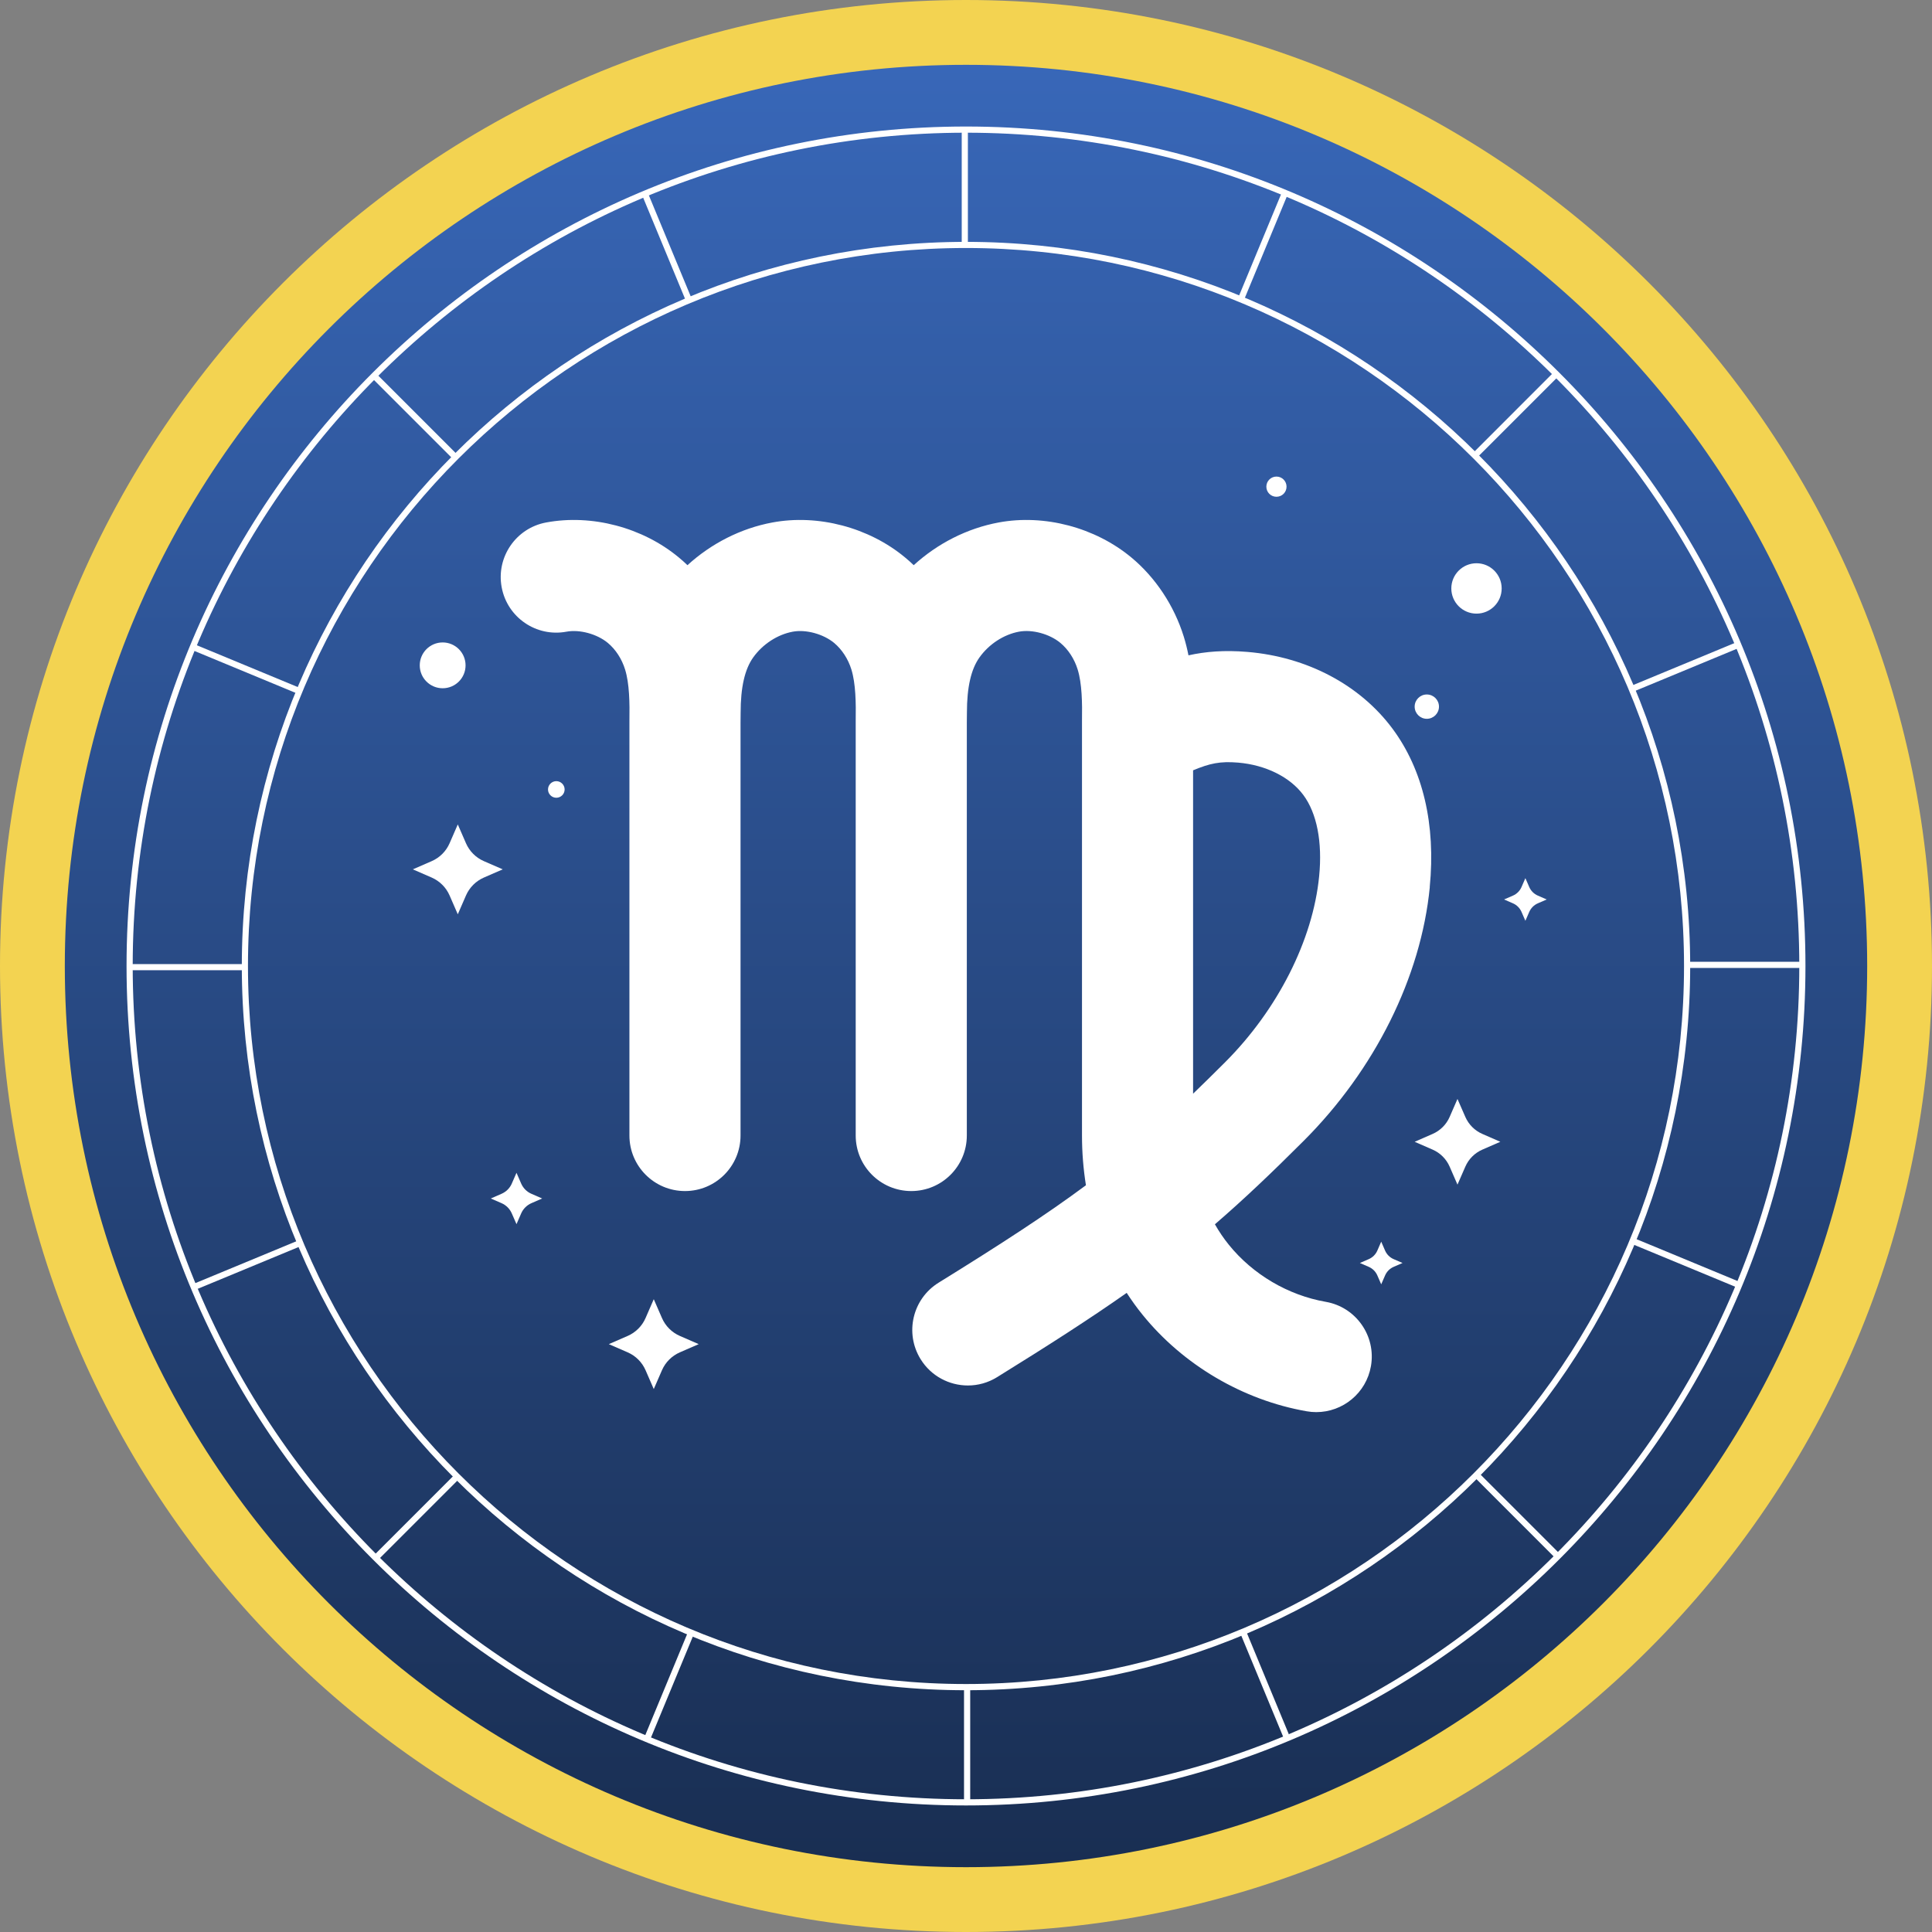 <svg width="80" height="80" viewBox="0 0 80 80" fill="none" xmlns="http://www.w3.org/2000/svg">
<rect x="0" y="0" width="80" height="80" fill="#808080" stroke="none"/>
<path d="M40 80C62.091 80 80 62.091 80 40C80 17.909 62.091 0 40 0C17.909 0 0 17.909 0 40C0 62.091 17.909 80 40 80Z" fill="#F3D351"/>
<path d="M40 77.316C60.609 77.316 77.316 60.609 77.316 40C77.316 19.391 60.609 2.684 40 2.684C19.391 2.684 2.684 19.391 2.684 40C2.684 60.609 19.391 77.316 40 77.316Z" fill="url(#paint0_linear_1709_6168)"/>
<path d="M39.95 10.186C39.88 10.186 39.823 10.128 39.823 10.058V5.517C39.823 5.447 39.88 5.39 39.95 5.39C40.021 5.39 40.078 5.447 40.078 5.517V10.058C40.078 10.128 40.021 10.186 39.95 10.186Z" fill="white"/>
<path d="M28.496 12.483C28.447 12.483 28.399 12.454 28.379 12.404L26.641 8.208C26.614 8.143 26.645 8.068 26.71 8.041C26.775 8.014 26.85 8.045 26.877 8.11L28.615 12.306C28.642 12.371 28.611 12.446 28.546 12.473C28.53 12.479 28.514 12.483 28.498 12.483H28.496Z" fill="white"/>
<path d="M18.793 18.989C18.759 18.989 18.727 18.977 18.702 18.952L15.492 15.742C15.442 15.692 15.442 15.612 15.492 15.562C15.542 15.512 15.622 15.512 15.672 15.562L18.882 18.772C18.932 18.822 18.932 18.902 18.882 18.952C18.857 18.978 18.825 18.989 18.791 18.989H18.793Z" fill="white"/>
<path d="M12.318 28.712C12.301 28.712 12.284 28.71 12.269 28.702L8.074 26.964C8.008 26.937 7.978 26.862 8.005 26.797C8.031 26.731 8.106 26.701 8.172 26.727L12.367 28.465C12.433 28.492 12.463 28.568 12.437 28.633C12.416 28.681 12.369 28.712 12.319 28.712H12.318Z" fill="white"/>
<path d="M10.055 40.175H5.515C5.444 40.175 5.387 40.118 5.387 40.048C5.387 39.977 5.444 39.92 5.515 39.92H10.055C10.126 39.92 10.183 39.977 10.183 40.048C10.183 40.118 10.126 40.175 10.055 40.175Z" fill="white"/>
<path d="M8.16 53.368C8.11 53.368 8.063 53.339 8.042 53.289C8.015 53.224 8.046 53.149 8.111 53.122L12.307 51.384C12.372 51.357 12.447 51.388 12.474 51.453C12.501 51.518 12.47 51.593 12.405 51.62L8.21 53.358C8.193 53.365 8.178 53.368 8.161 53.368H8.16Z" fill="white"/>
<path d="M26.846 72.006C26.829 72.006 26.813 72.003 26.797 71.995C26.732 71.969 26.701 71.893 26.728 71.828L28.466 67.632C28.493 67.567 28.567 67.537 28.634 67.563C28.699 67.59 28.73 67.666 28.703 67.731L26.965 71.926C26.944 71.975 26.897 72.006 26.847 72.006H26.846Z" fill="white"/>
<path d="M15.649 64.546C15.616 64.546 15.584 64.533 15.558 64.509C15.508 64.459 15.508 64.379 15.558 64.329L18.769 61.118C18.818 61.069 18.899 61.069 18.949 61.118C18.999 61.168 18.999 61.249 18.949 61.299L15.739 64.509C15.713 64.534 15.681 64.546 15.648 64.546H15.649Z" fill="white"/>
<path d="M40.046 74.612C39.975 74.612 39.918 74.554 39.918 74.484V69.943C39.918 69.873 39.975 69.815 40.046 69.815C40.116 69.815 40.174 69.873 40.174 69.943V74.484C40.174 74.554 40.116 74.612 40.046 74.612Z" fill="white"/>
<path d="M53.24 71.969C53.19 71.969 53.143 71.939 53.122 71.889L51.384 67.694C51.357 67.629 51.388 67.553 51.453 67.526C51.518 67.499 51.593 67.53 51.621 67.595L53.359 71.791C53.386 71.856 53.355 71.931 53.29 71.958C53.273 71.965 53.258 71.969 53.241 71.969H53.24Z" fill="white"/>
<path d="M64.417 64.478C64.384 64.478 64.352 64.465 64.327 64.441L61.117 61.23C61.067 61.18 61.067 61.1 61.117 61.05C61.166 61 61.247 61 61.297 61.05L64.507 64.26C64.557 64.31 64.557 64.391 64.507 64.441C64.481 64.466 64.449 64.478 64.416 64.478H64.417Z" fill="white"/>
<path d="M71.876 53.282C71.86 53.282 71.843 53.279 71.828 53.271L67.632 51.533C67.567 51.506 67.537 51.431 67.563 51.366C67.59 51.301 67.664 51.27 67.731 51.297L71.926 53.035C71.992 53.062 72.022 53.137 71.995 53.202C71.975 53.251 71.928 53.282 71.878 53.282H71.876Z" fill="white"/>
<path d="M67.644 28.625C67.594 28.625 67.547 28.596 67.526 28.546C67.499 28.481 67.53 28.405 67.595 28.379L71.791 26.641C71.856 26.614 71.93 26.644 71.958 26.71C71.985 26.775 71.954 26.85 71.889 26.877L67.694 28.615C67.677 28.621 67.662 28.625 67.645 28.625H67.644Z" fill="white"/>
<path d="M74.482 40.081H69.941C69.871 40.081 69.814 40.023 69.814 39.953C69.814 39.883 69.871 39.825 69.941 39.825H74.482C74.552 39.825 74.61 39.883 74.61 39.953C74.61 40.023 74.552 40.081 74.482 40.081Z" fill="white"/>
<path d="M61.137 18.921C61.104 18.921 61.072 18.908 61.047 18.884C60.997 18.834 60.997 18.753 61.047 18.704L64.257 15.493C64.307 15.444 64.387 15.444 64.437 15.493C64.487 15.543 64.487 15.624 64.437 15.674L61.227 18.884C61.201 18.909 61.169 18.921 61.136 18.921H61.137Z" fill="white"/>
<path d="M51.414 12.446C51.397 12.446 51.381 12.444 51.365 12.436C51.3 12.409 51.27 12.334 51.296 12.268L53.034 8.073C53.061 8.008 53.135 7.977 53.202 8.004C53.267 8.031 53.298 8.106 53.271 8.171L51.533 12.367C51.512 12.415 51.465 12.446 51.415 12.446H51.414Z" fill="white"/>
<path d="M40 74.76C20.833 74.76 5.24 59.166 5.24 40C5.24 20.833 20.833 5.239 40 5.239C59.167 5.239 74.76 20.833 74.76 40C74.76 59.166 59.167 74.76 40 74.76ZM40 5.495C20.974 5.495 5.495 20.973 5.495 40C5.495 59.026 20.974 74.504 40 74.504C59.026 74.504 74.505 59.026 74.505 40C74.505 20.973 59.026 5.495 40 5.495Z" fill="white"/>
<path d="M40 69.989C23.465 69.989 10.013 56.537 10.013 40.002C10.013 23.466 23.465 10.015 40 10.015C56.536 10.015 69.987 23.466 69.987 40.002C69.987 56.537 56.536 69.989 40 69.989ZM40 10.269C23.605 10.269 10.268 23.607 10.268 40.001C10.268 56.394 23.607 69.732 40 69.732C56.394 69.732 69.732 56.394 69.732 40.001C69.732 23.607 56.394 10.269 40 10.269Z" fill="white"/>
<path d="M27.071 53.797L27.411 54.578C27.555 54.909 27.82 55.173 28.151 55.318L28.932 55.658L28.151 55.998C27.82 56.142 27.555 56.407 27.411 56.737L27.071 57.518L26.731 56.737C26.587 56.407 26.322 56.142 25.991 55.998L25.21 55.658L25.991 55.318C26.322 55.173 26.587 54.909 26.731 54.578L27.071 53.797Z" fill="white"/>
<path d="M18.956 34.138L19.296 34.919C19.44 35.249 19.705 35.514 20.036 35.658L20.817 35.998L20.036 36.338C19.705 36.483 19.44 36.747 19.296 37.078L18.956 37.859L18.616 37.078C18.472 36.747 18.207 36.483 17.876 36.338L17.095 35.998L17.876 35.658C18.207 35.514 18.472 35.249 18.616 34.919L18.956 34.138Z" fill="white"/>
<path d="M60.351 45.505L60.676 46.249C60.814 46.564 61.066 46.817 61.382 46.954L62.125 47.279L61.382 47.603C61.066 47.741 60.813 47.993 60.676 48.309L60.351 49.053L60.027 48.309C59.889 47.993 59.637 47.74 59.321 47.603L58.578 47.279L59.321 46.954C59.637 46.816 59.89 46.564 60.027 46.249L60.351 45.505Z" fill="white"/>
<path d="M63.163 36.362L63.324 36.733C63.393 36.89 63.519 37.015 63.676 37.084L64.046 37.245L63.676 37.406C63.519 37.475 63.393 37.601 63.324 37.758L63.163 38.128L63.002 37.758C62.933 37.601 62.808 37.475 62.651 37.406L62.28 37.245L62.651 37.084C62.808 37.015 62.933 36.89 63.002 36.733L63.163 36.362Z" fill="white"/>
<path d="M57.193 51.415L57.354 51.786C57.423 51.943 57.548 52.068 57.705 52.137L58.076 52.298L57.705 52.459C57.548 52.528 57.423 52.653 57.354 52.811L57.193 53.181L57.032 52.811C56.963 52.653 56.837 52.528 56.68 52.459L56.31 52.298L56.68 52.137C56.837 52.068 56.963 51.943 57.032 51.786L57.193 51.415Z" fill="white"/>
<path d="M21.387 48.563L21.581 49.01C21.664 49.199 21.815 49.351 22.004 49.432L22.45 49.627L22.004 49.821C21.815 49.904 21.663 50.055 21.581 50.244L21.387 50.69L21.192 50.244C21.109 50.055 20.958 49.903 20.769 49.821L20.323 49.627L20.769 49.432C20.958 49.349 21.11 49.199 21.192 49.01L21.387 48.563Z" fill="white"/>
<path d="M18.33 28.499C18.853 28.499 19.278 28.075 19.278 27.551C19.278 27.027 18.853 26.602 18.33 26.602C17.806 26.602 17.381 27.027 17.381 27.551C17.381 28.075 17.806 28.499 18.33 28.499Z" fill="white"/>
<path d="M61.139 25.409C61.714 25.409 62.181 24.942 62.181 24.366C62.181 23.79 61.714 23.323 61.139 23.323C60.563 23.323 60.096 23.79 60.096 24.366C60.096 24.942 60.563 25.409 61.139 25.409Z" fill="white"/>
<path d="M23.38 32.69C23.38 32.88 23.225 33.033 23.036 33.033C22.847 33.033 22.692 32.879 22.692 32.69C22.692 32.5 22.847 32.346 23.036 32.346C23.225 32.346 23.38 32.5 23.38 32.69Z" fill="white"/>
<path d="M53.273 20.152C53.273 20.384 53.086 20.57 52.855 20.57C52.624 20.57 52.437 20.384 52.437 20.152C52.437 19.921 52.624 19.734 52.855 19.734C53.086 19.734 53.273 19.921 53.273 20.152Z" fill="white"/>
<path d="M59.081 29.764C59.359 29.764 59.585 29.538 59.585 29.26C59.585 28.982 59.359 28.757 59.081 28.757C58.803 28.757 58.578 28.982 58.578 29.26C58.578 29.538 58.803 29.764 59.081 29.764Z" fill="white"/>
<path d="M59.202 36.734C59.456 34.142 58.923 31.874 57.661 30.174C56.313 28.359 54.122 27.2 51.649 26.994C50.695 26.914 49.914 26.98 49.212 27.136C49.161 26.877 49.097 26.617 49.017 26.359C48.619 25.079 47.849 23.916 46.847 23.084C45.348 21.838 43.242 21.282 41.35 21.635C40.048 21.877 38.822 22.502 37.835 23.403C37.72 23.292 37.601 23.185 37.478 23.084C35.979 21.838 33.873 21.282 31.982 21.635C30.679 21.877 29.454 22.502 28.466 23.403C28.351 23.292 28.232 23.185 28.109 23.084C26.61 21.838 24.503 21.282 22.613 21.635C21.364 21.867 20.54 23.069 20.773 24.317C21.005 25.566 22.206 26.39 23.455 26.157C24.001 26.055 24.722 26.251 25.168 26.621C25.493 26.892 25.748 27.283 25.884 27.724C26.063 28.302 26.076 29.097 26.063 29.87C26.063 29.883 26.063 29.895 26.063 29.908V47.019C26.063 48.289 27.093 49.319 28.364 49.319C29.634 49.319 30.664 48.289 30.664 47.019V29.927C30.667 29.792 30.668 29.655 30.668 29.518C30.668 29.517 30.668 29.515 30.668 29.513C30.668 28.462 30.838 27.713 31.189 27.222C31.582 26.672 32.193 26.275 32.825 26.157C33.371 26.055 34.09 26.251 34.538 26.621C34.863 26.892 35.118 27.283 35.255 27.724C35.433 28.302 35.446 29.097 35.433 29.87C35.433 29.883 35.433 29.895 35.433 29.908V47.019C35.433 48.289 36.463 49.319 37.734 49.319C39.004 49.319 40.034 48.289 40.034 47.019V29.926C40.037 29.791 40.038 29.655 40.038 29.518C40.038 29.516 40.038 29.515 40.038 29.512C40.038 28.46 40.208 27.711 40.559 27.221C40.952 26.671 41.562 26.274 42.195 26.156C42.741 26.054 43.46 26.249 43.907 26.62C44.233 26.891 44.488 27.282 44.624 27.723C44.803 28.3 44.816 29.095 44.803 29.869C44.803 29.881 44.803 29.894 44.803 29.907V47.023C44.803 47.727 44.86 48.413 44.966 49.079C43.357 50.272 41.486 51.493 38.866 53.113C37.786 53.782 37.451 55.199 38.12 56.28C38.554 56.983 39.308 57.37 40.079 57.37C40.492 57.37 40.909 57.259 41.286 57.026C43.469 55.675 45.176 54.575 46.654 53.535C46.856 53.846 47.072 54.148 47.307 54.437C48.99 56.52 51.469 57.978 54.107 58.438C54.241 58.462 54.374 58.473 54.504 58.473C55.601 58.473 56.573 57.686 56.768 56.568C56.986 55.316 56.148 54.124 54.897 53.906C53.34 53.635 51.877 52.773 50.884 51.544C50.668 51.277 50.476 50.993 50.307 50.695C51.475 49.688 52.635 48.588 53.982 47.241C56.935 44.288 58.839 40.458 59.205 36.734H59.202ZM49.403 45.288V31.897C50.099 31.608 50.521 31.516 51.266 31.578C52.406 31.674 53.416 32.174 53.968 32.918C54.53 33.674 54.763 34.869 54.623 36.284C54.364 38.927 52.907 41.807 50.725 43.989C50.263 44.451 49.824 44.882 49.403 45.288Z" fill="white"/>
<defs>
<linearGradient id="paint0_linear_1709_6168" x1="40" y1="2.684" x2="40" y2="77.316" gradientUnits="userSpaceOnUse">
<stop stop-color="#3867B8"/>
<stop offset="1" stop-color="#192E52"/>
</linearGradient>
</defs>
</svg>
